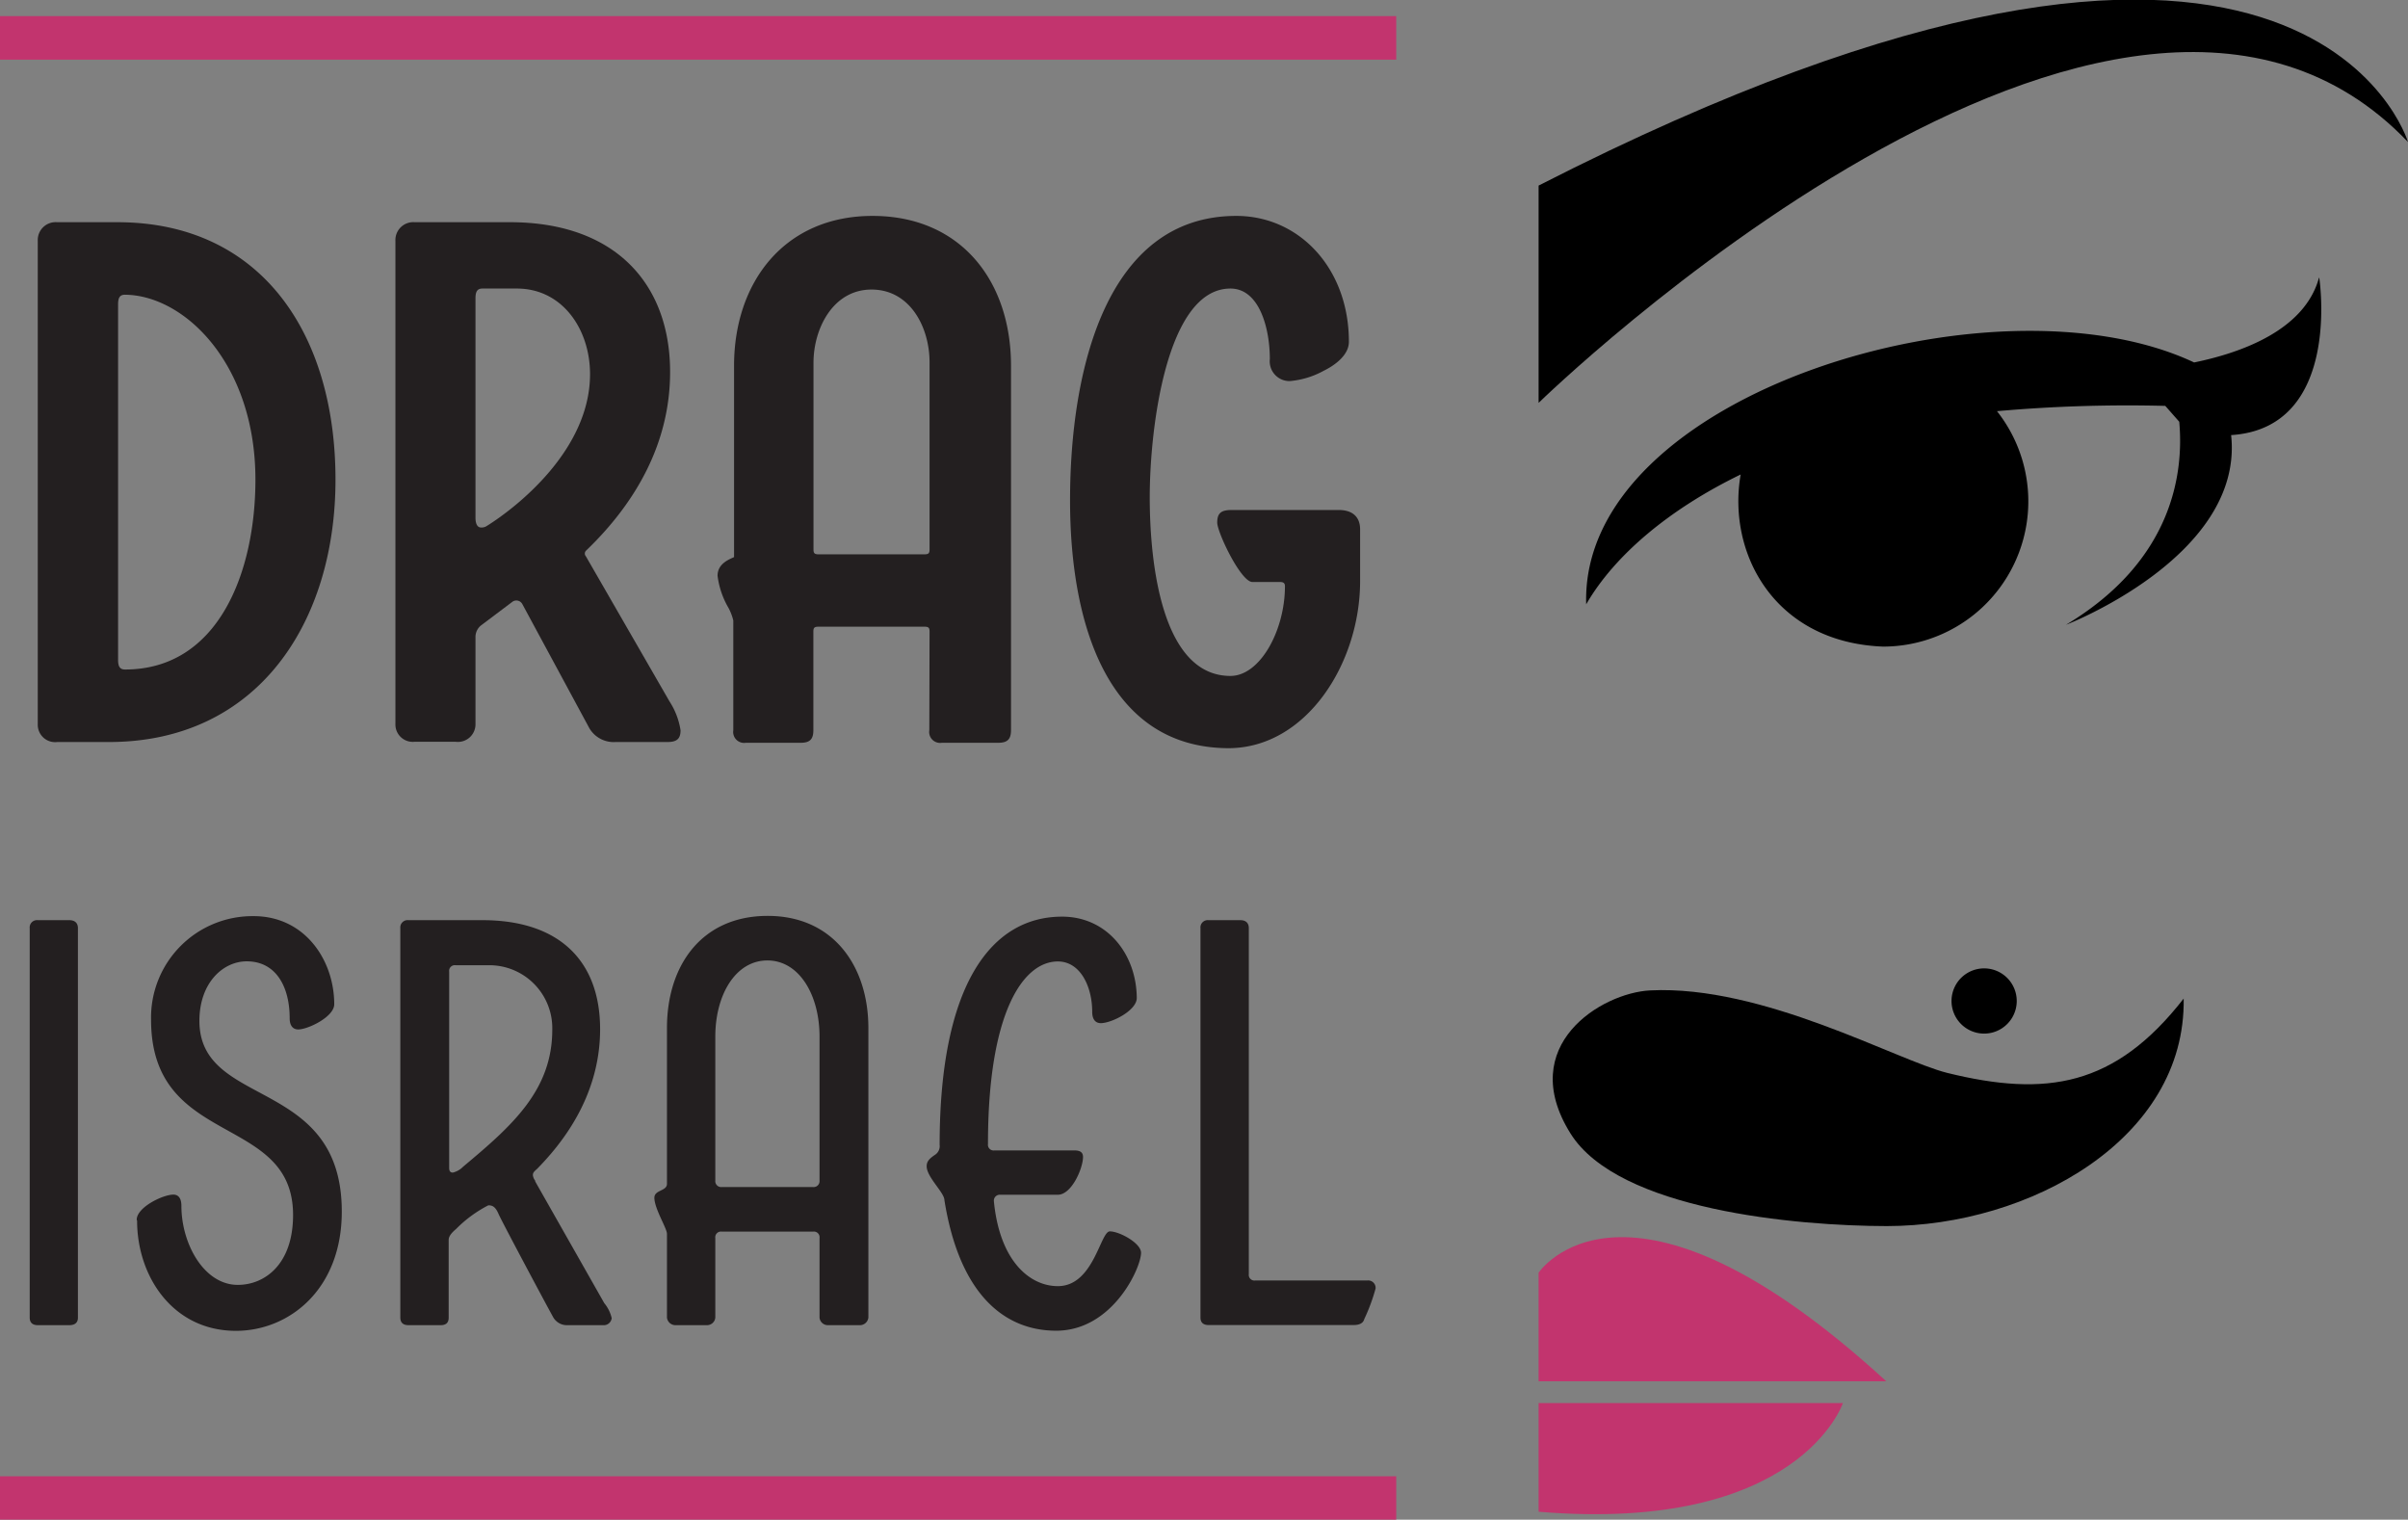 <svg id="Layer_1" data-name="Layer 1" xmlns="http://www.w3.org/2000/svg" xmlns:xlink="http://www.w3.org/1999/xlink" viewBox="0 0 191.28 120.71"><rect x="0" y="0" width="191.28" height="120.71" fill="#808080" stroke="none"/><defs><style>.cls-1{fill:none;}.cls-2{fill:#231f20;}.cls-3{fill:#c2346e;}.cls-4{opacity:0.2;}.cls-5{clip-path:url(#clip-path);}.cls-6{fill:#fff;}.cls-7{clip-path:url(#clip-path-2);}.cls-8{clip-path:url(#clip-path-3);}</style><clipPath id="clip-path"><rect class="cls-1" x="161.2" y="87.08" width="0.04" height="0.05"/></clipPath><clipPath id="clip-path-2"><rect class="cls-1" x="144.21" y="10.34" width="0.05" height="0.02"/></clipPath><clipPath id="clip-path-3"><rect class="cls-1" x="133.44" y="35" width="0.03" height="0.22"/></clipPath></defs><title>di_logo</title><path class="cls-2" d="M4.55,58.94A1.38,1.38,0,0,1,3,57.52V19.13a1.42,1.42,0,0,1,1.53-1.48H9.32c11.41,0,17.33,8.83,17.33,20.45,0,11.3-6.14,20.84-18,20.84ZM20.29,38.1c0-9.15-5.59-14.64-10.36-14.69-.39,0-.55.21-.55.76V52.42c0,.54.16.76.55.76,7.45,0,10.36-7.78,10.36-15.08"/><path class="cls-2" d="M31.41,19.13a1.42,1.42,0,0,1,1.53-1.48h7.57c8.34,0,12.72,4.88,12.72,11.9,0,5.59-2.68,10.36-6.69,14.2a.33.33,0,0,0,0,.44l6.64,11.52a5.83,5.83,0,0,1,.88,2.3c0,.66-.28.93-1.05.93H48.9a2.24,2.24,0,0,1-2.08-1.09L41.5,48a.54.54,0,0,0-.77-.22l-2.47,1.86a1.18,1.18,0,0,0-.49,1v6.86a1.4,1.4,0,0,1-1.59,1.42H32.94a1.38,1.38,0,0,1-1.53-1.42Zm6.36,22c0,.49.16.77.44.77a.75.75,0,0,0,.44-.11c2.3-1.43,8.22-6,8.22-12.07,0-3.56-2.19-6.8-5.81-6.8H38.32c-.39,0-.55.22-.55.77Z"/><path class="cls-2" d="M73.84,50.17c0-.28-.06-.39-.39-.39H65c-.33,0-.39.11-.39.39V58c0,.71-.27,1-1,1H59.25a.87.87,0,0,1-1-1V49.29a4.16,4.16,0,0,0-.38-1A6.66,6.66,0,0,1,57,45.73c0-1,1-1.32,1.31-1.48V29.05c0-6.63,4-11.9,11-11.9s11,5.16,11,11.9V58c0,.71-.28,1-1,1H74.82a.87.87,0,0,1-1-1Zm0-21.39C73.84,26,72.3,23,69.23,23s-4.61,3.12-4.61,5.81V43.64c0,.28.06.39.39.39h8.44c.33,0,.39-.11.39-.39Z"/><path class="cls-2" d="M85,39.75c0-10.31,2.85-22.6,13.21-22.6,5,0,8.94,4.17,8.94,10,0,1-1,1.81-2,2.3a6.8,6.8,0,0,1-2.69.82,1.57,1.57,0,0,1-1.59-1.75c0-2.42-.82-5.6-3.13-5.6-5.1,0-6.41,11.19-6.41,16.57s1,14.2,6.41,14.2c2.36,0,4.33-3.62,4.33-7.13,0-.22-.1-.33-.38-.33H99.49c-.93,0-2.8-3.95-2.8-4.72s.33-1,1.15-1h8.5c1.1,0,1.7.55,1.7,1.54v4.11c0,6.53-4.28,13.27-10.47,13.27C87.92,59.38,85,49.46,85,39.75"/><path class="cls-2" d="M6.19,104.66c0,.42-.26.6-.69.6H3c-.39,0-.64-.18-.64-.6V73.73A.58.58,0,0,1,3,73.09H5.5c.43,0,.69.21.69.64Z"/><path class="cls-2" d="M10.86,96.89c0-1,2.09-2,2.91-2,.34,0,.64.21.64.9,0,3,1.79,6.27,4.48,6.27,2.13,0,4.39-1.62,4.39-5.55C23.28,88.4,12,91.22,12,81a8.06,8.06,0,0,1,8.15-8.23c4.06,0,6.4,3.49,6.4,7,0,1-2.09,2-2.86,2-.38,0-.68-.25-.68-.89,0-2.48-1.07-4.52-3.41-4.52-1.88,0-3.76,1.7-3.76,4.73,0,7,11.31,4.4,11.31,15.15,0,6.18-4.18,9.47-8.41,9.47-5,0-7.85-4.31-7.85-8.75"/><path class="cls-2" d="M42.5,93.82,48,103.51a2.87,2.87,0,0,1,.59,1.19.63.63,0,0,1-.68.56H45.11a1.26,1.26,0,0,1-1.15-.6c-.73-1.32-4.1-7.64-4.36-8.24s-.51-.68-.81-.68a10.08,10.08,0,0,0-2.56,1.88c-.51.43-.59.68-.59.89v6.15c0,.42-.22.6-.64.6H32.44c-.39,0-.64-.18-.64-.6V73.73a.58.58,0,0,1,.64-.64h5.88c6.19,0,9.35,3.32,9.35,8.66,0,5.54-3.29,9.34-5,11.09-.3.26-.34.34-.34.51a.91.91,0,0,0,.21.47m-5.75-1.15c3.88-3.24,7.08-6.06,7.08-10.88a5,5,0,0,0-5.08-5.12h-2.6a.45.45,0,0,0-.51.51V92.76c0,.25.08.38.29.38a1.68,1.68,0,0,0,.82-.47"/><path class="cls-2" d="M57.33,97.83a.45.45,0,0,0-.51.51v6.32a.66.66,0,0,1-.68.6H53.62a.68.68,0,0,1-.64-.6V98c0-.43-1-2-1-2.86,0-.64,1-.51,1-1.11V81.66c0-5,2.78-8.91,8-8.91s8,4,8,8.91v23a.68.68,0,0,1-.64.6H65.78a.66.66,0,0,1-.68-.6V98.34a.45.45,0,0,0-.51-.51Zm7.26-3.54a.47.47,0,0,0,.51-.51V82.35c0-3.33-1.62-6.06-4.14-6.06S56.82,79,56.82,82.35V93.78a.47.47,0,0,0,.51.51Z"/><path class="cls-2" d="M90.3,79.27c0,1-2,2-2.86,2-.39,0-.68-.26-.68-.9,0-2-.94-4-2.73-4-2.74,0-5.55,4-5.55,14.5a.45.45,0,0,0,.51.51h6.36c.42,0,.68.13.68.52,0,.89-.9,3-2,3H79.46a.47.47,0,0,0-.51.52c.47,4.82,2.9,6.74,5.08,6.74,2.85,0,3.37-4.35,4.13-4.35s2.48.93,2.48,1.7c0,1.2-2.26,6.19-6.74,6.19-4.1,0-7.68-2.86-8.88-10.37,0-.6-1.41-1.83-1.41-2.69,0-.42.26-.64.69-.93a.82.82,0,0,0,.34-.77c0-12.8,4.14-18.13,9.73-18.13,3.58,0,5.93,3,5.93,6.52"/><path class="cls-2" d="M108.62,101.71a.59.59,0,0,1,.65.64,14.81,14.81,0,0,1-.9,2.43c-.09.35-.43.47-.85.47H96c-.38,0-.64-.17-.64-.59V73.73a.58.58,0,0,1,.64-.64h2.52c.43,0,.68.21.68.64V101.2a.45.45,0,0,0,.52.51Z"/><rect class="cls-3" y="117.26" width="110.91" height="3.45"/><rect class="cls-3" y="1.28" width="110.91" height="3.46"/><g class="cls-4"><g class="cls-5"><path class="cls-6" d="M161.22,87.08s0,0,0,0a0,0,0,0,0,0,0s0,0,0,0"/></g></g><g class="cls-4"><g class="cls-7"><path class="cls-6" d="M144.25,10.34v0h-.05s0,0,.05,0"/></g></g><g class="cls-4"><g class="cls-8"><path class="cls-6" d="M133.48,35c0,.07,0,.16,0,.23V35Z"/></g></g><path d="M122.22,14.77V32s46-44.89,69.06-20.72c0,0-8.22-27.62-69.06,3.46"/><path d="M184.21,22.06c-1.13,4.13-6.07,5.94-9.92,6.73C158.46,21.34,125.48,31.29,126,48c2.26-3.91,6.61-7.56,12.27-10.31-1.09,6.24,2.67,13.33,11.3,13.67a11.54,11.54,0,0,0,9.06-18.7A117.39,117.39,0,0,1,172,32.24l1.11,1.26c.36,4-.45,11-9,16.13,0,0,14.16-5.45,13.12-15.07,8.85-.56,7-12.5,7-12.5"/><path d="M160.2,79.51a2.59,2.59,0,0,1-5.18,0,2.59,2.59,0,0,1,5.18,0"/><path d="M173.46,79.32c-5.46,7-10.92,7.84-18.79,5.9-4-1-14.63-7-23.59-6.55-3.86.19-10.7,4.37-6.33,11.36,3.8,6.09,17.94,7.35,25.12,7.36,11.36,0,23.77-6.92,23.59-18.07"/><path class="cls-3" d="M122.22,101.09s6.9-10.36,27.62,8.63H122.22"/><path class="cls-3" d="M122.22,111.45h24.17s-3.45,10.36-24.17,8.63"/></svg>